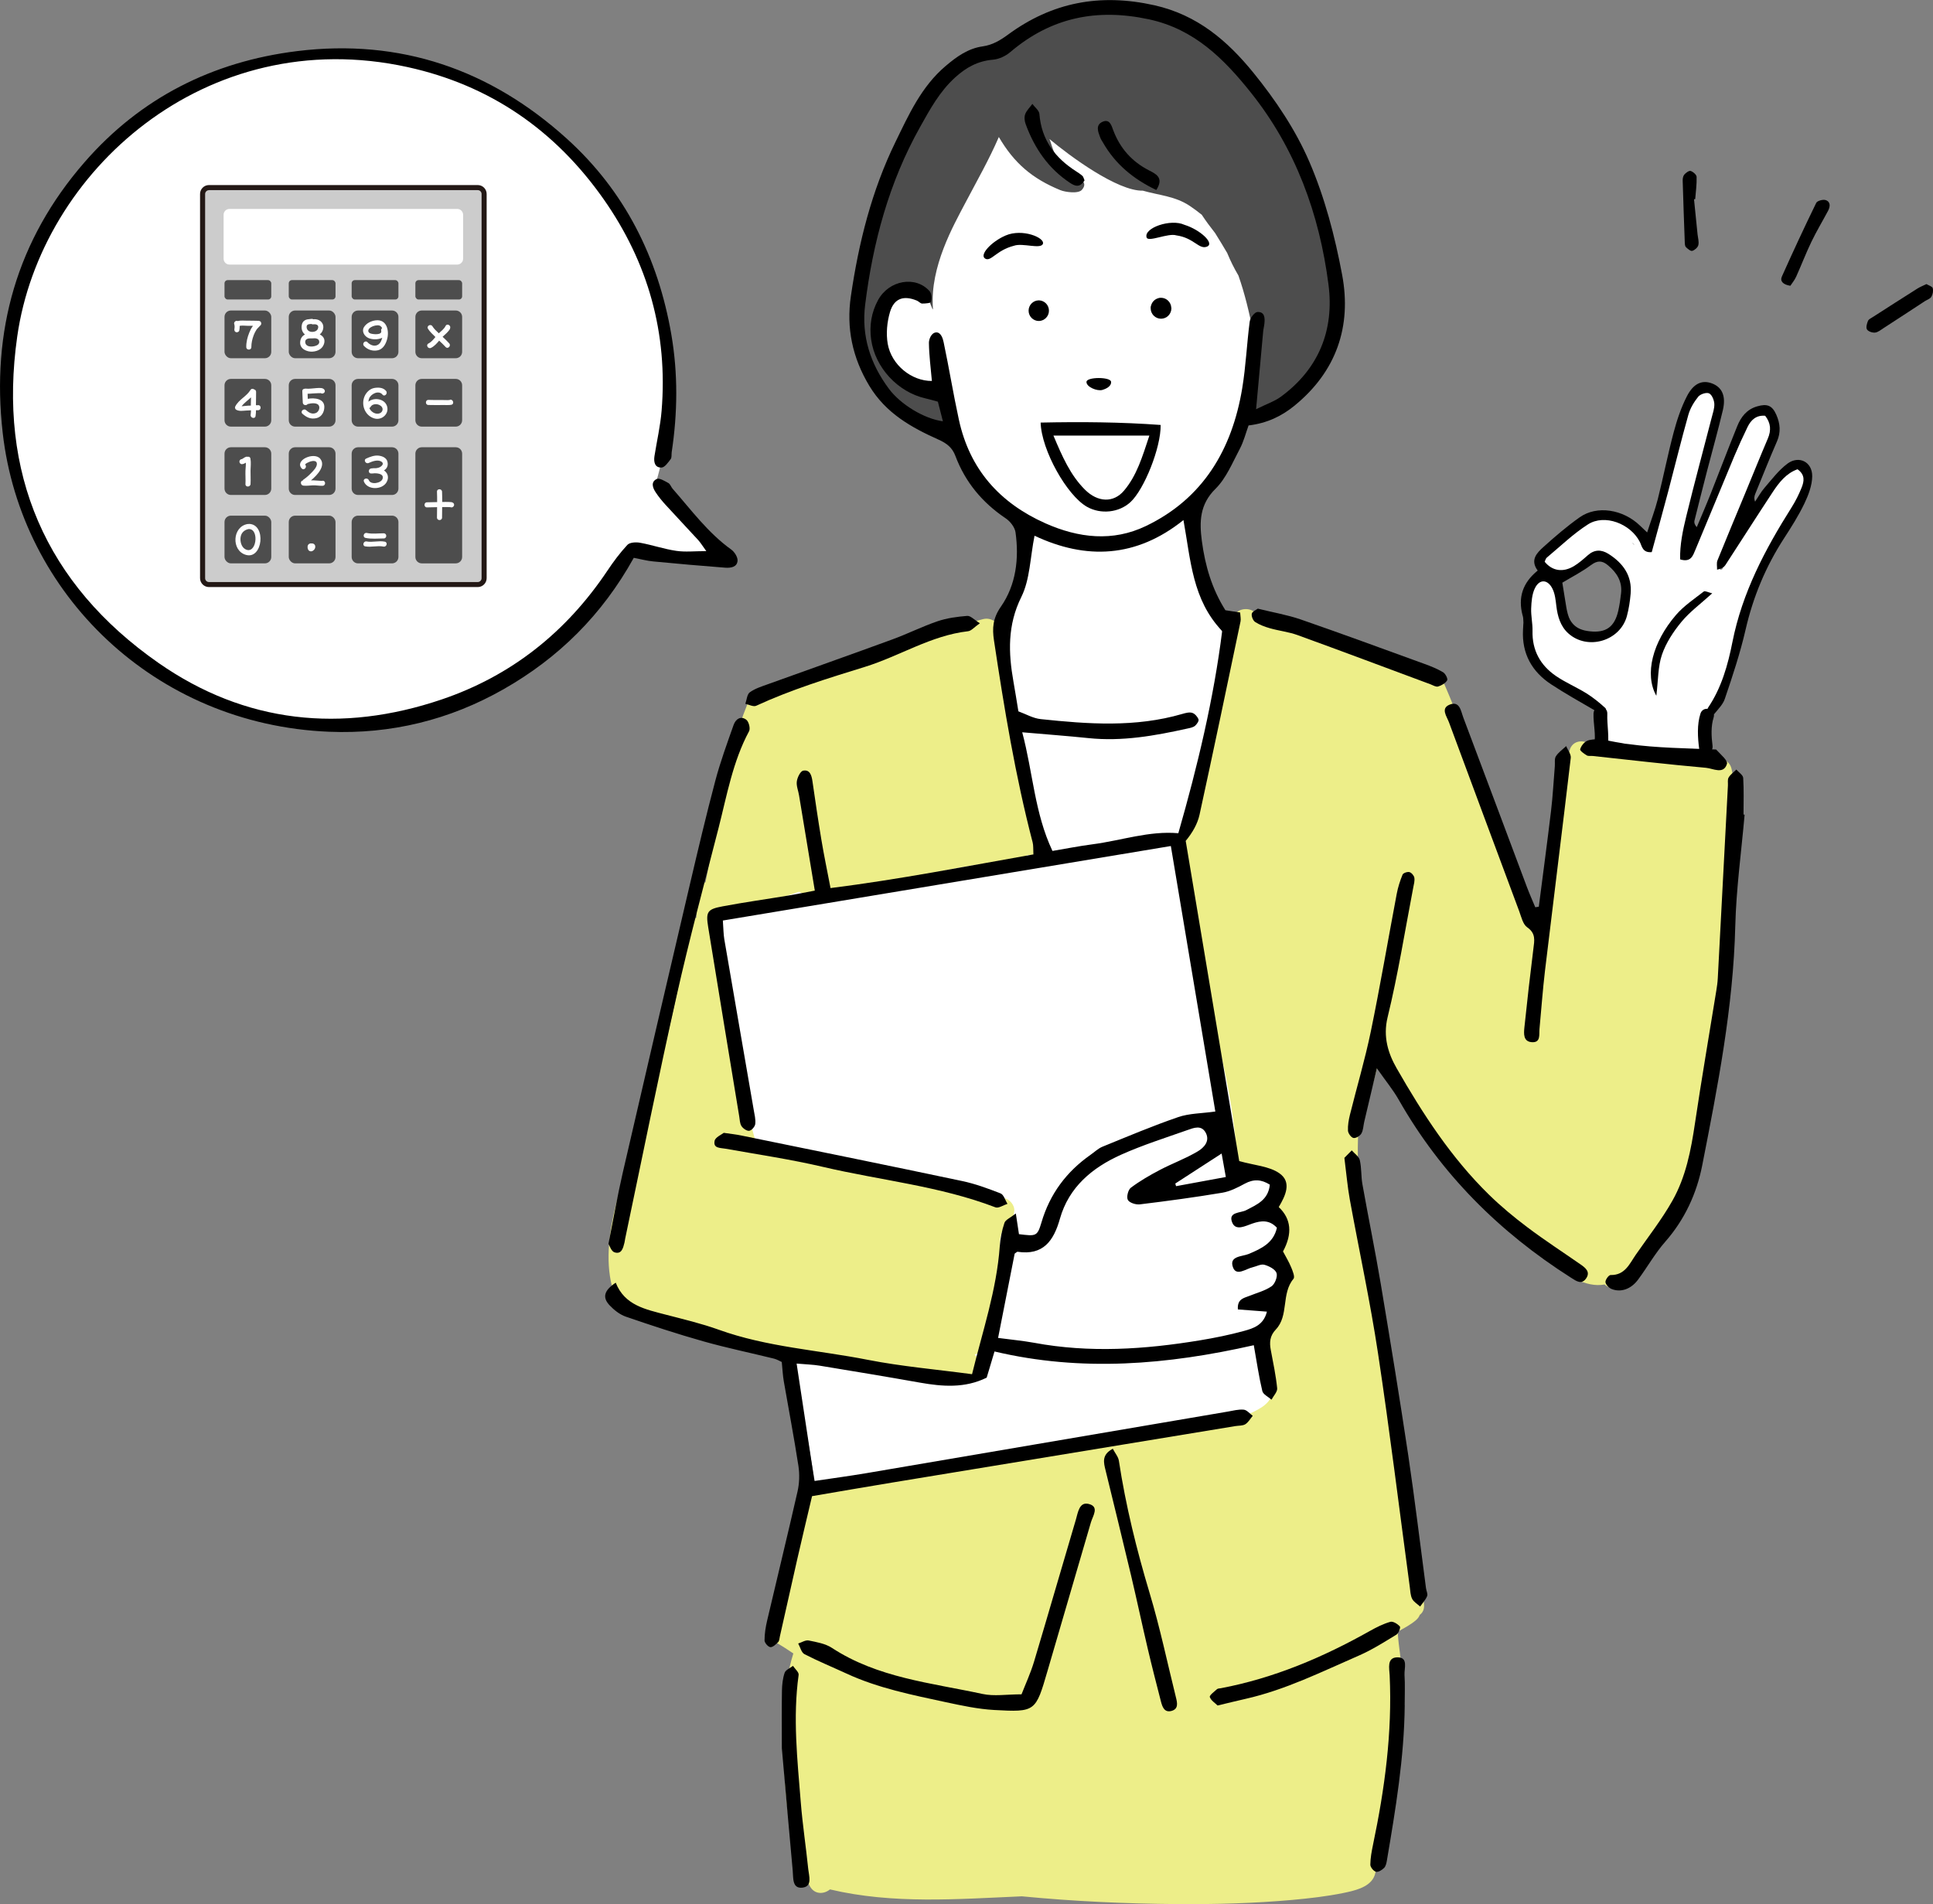<?xml version="1.0" encoding="UTF-8"?>
<svg id="_レイヤー_2" data-name="レイヤー_2" xmlns="http://www.w3.org/2000/svg" width="358" height="352.72" viewBox="0 0 358 352.72">
  <rect x="0" y="0" width="358" height="352.72" fill="#808080" stroke="none"/>
  <defs>
    <style>
      .cls-1 {
        fill: #231815;
      }

      .cls-2 {
        fill: #fff;
      }

      .cls-3 {
        fill: #ccc;
      }

      .cls-4, .cls-5 {
        fill: #4d4d4d;
      }

      .cls-4, .cls-6 {
        fill-rule: evenodd;
      }

      .cls-7 {
        fill: #edee89;
      }
    </style>
  </defs>
  <g id="_レイヤー_1-2" data-name="レイヤー_1">
    <g>
      <path class="cls-2" d="M333.43,86.59c-2.33.12-3.98,2.75-5.22,4.43-1.24,1.69-2.39,3.45-3.59,5.17-1.46,2.08-2.86,4.21-4.13,6.41-.42.72-1.12,1.78-1.52,2.85-.12.03-.28.08-.39.12-.01-.06-.02-.12-.02-.21,0-1.01.35-2.04.66-3,.79-2.42,1.96-4.66,2.95-7,1.72-4.04,3.65-8.02,4.9-12.24.47-1.61,2.08-6.31-.82-6.66-1.75-.21-3.34,2.86-4.06,4.04-1.77,2.91-2.68,6.32-3.84,9.51-1.02,2.8-2.25,5.35-3.63,7.98-.93,1.77-2.04,3.68-2.62,5.66-.04,0-.08,0-.13,0-.03,0-.07,0-.1.01,0-.08,0-.17-.03-.26-.71-3.58,1.22-6.91,1.96-10.32.02-.1.03-.19.03-.27.23-.9.43-1.8.64-2.7.64-2.84,1.57-5.48,2.6-8.19.79-2.06,1.48-4.25,1.4-6.49-.05-1.76-1.51-3.51-3.41-2.84-1.59.56-2.36,2.4-2.94,3.84-1.07,2.64-1.36,5.62-2.04,8.37-1.25,5.15-3.2,10.1-4.64,15.2-.91-.95-2.02-1.75-3.07-2.42-2.21-1.43-4.82-2.58-7.49-2.18-2.73.41-4.69,2.61-6.47,4.52-1.22,1.31-3.61,3.49-2.78,5.5.13.31.32.5.54.6.02.03.04.07.07.1.07.1.15.18.23.26,1.27,1.17,3.56-.12,4.75-.79,1.6-.9,3.05-2.24,4.73-2.99.06-.03.11-.06.16-.09,5.61,1.39,6.64,9.21,3.56,13.42-2.23,3.05-6.96,2.33-8.72-.82-1.45-2.6-1.63-6.42-4.62-7.88-.19-.09-.38-.14-.56-.14-.55-.01-1.02.33-1.26.77-3.69,2.4-2.42,8.91-1.26,12.42.97,2.93,3.03,4.93,5.77,6.3,1.13.56,2.32.98,3.5,1.41.22.08.45.16.67.25,1.14,1.22,2.61,2.01,3.81,3.19.03,1.33-.02,2.69.24,3.99-.52.43-.72,1.17-.05,1.72.43.36.9.64,1.4.87.08.39.34.75.82.93,2.24.83,4.87.83,7.23.79,2.09-.03,4.56-.08,6.51-.99.11,0,.22-.01.33-.05.78.44,1.96.12,1.89-1-.1-1.62-.09-3.32.36-4.89.28-.96.86-1.84,1.42-2.73.14-.08.26-.19.37-.32,2.27-2.82,2.84-6.27,3.64-9.7.52-2.24,1.52-4.71,1.56-7.1.33-.11.62-.36.77-.77,1.6-4.44,3.26-8.68,5.91-12.61,2.39-3.55,5.02-7.24,5.25-11.67.03-.65-.56-1.34-1.24-1.31ZM302.6,100.89c-.07-.08-.15-.15-.23-.22-.05-.06-.1-.11-.15-.16.15.11.3.22.45.34-.03.01-.05.03-.07.04Z"/>
      <path class="cls-6" d="M331.07,85.87c-1.64,1.21-2.92,2.93-4.28,4.5-.67.77-1.17,1.7-1.74,2.56-.26-.67-.11-1.11.07-1.54,1.32-3.22,2.6-6.45,3.99-9.64.74-1.69.58-3.3-.12-4.9-.77-1.77-1.72-2.11-3.57-1.57-1.92.56-2.98,1.95-3.67,3.65-1.68,4.14-3.25,8.32-4.9,12.47-.83,2.1-1.73,4.17-2.6,6.25-.42-.48-.51-.86-.43-1.19.76-3.08,1.55-6.16,2.34-9.24.97-3.75,2.03-7.47,2.92-11.24.62-2.63-.15-4.27-2.05-4.97-1.75-.64-3.34-.04-4.58,2.34-1.08,2.09-1.85,4.39-2.46,6.67-1.1,4.12-1.92,8.32-2.96,12.45-.5,1.98-1.24,3.9-1.97,6.16-.61-.58-.95-.91-1.29-1.23-3.15-3.06-8-3.84-11.21-1.57-2.35,1.66-4.55,3.55-6.69,5.48-1.25,1.12-2.53,2.44-1.08,4.38-2.8,2.27-3.68,5.01-2.79,8.35.22.84.11,1.78.07,2.67-.23,4.38,1.66,7.73,5.23,10.07,2.55,1.67,5.21,3.17,7.99,4.78-.09.16-.15.35-.16.58-.07,1.95.5,3.96.11,5.9-.32,1.6,2.11,2.35,2.44.74.45-2.21-.08-4.35,0-6.57.01-.33-.08-.59-.24-.79-.02-.11-.06-.2-.12-.26-1.08-.99-2.24-1.93-3.48-2.71-1.85-1.15-3.9-2.01-5.69-3.24-2.88-1.98-4.41-4.75-4.32-8.35.03-1.38-.3-2.77-.25-4.15.05-1.25.15-2.6.67-3.7.84-1.79,2.39-1.74,3.28.06.47.94.58,2.09.71,3.16.23,1.93.75,3.77,2.21,5.09,3.57,3.23,9.62,1.43,10.86-3.2.36-1.34.57-2.73.69-4.11.3-3.35-1.38-5.68-4.09-7.4-1.32-.83-2.6-.85-3.83.24-.82.72-1.65,1.46-2.58,2.02-2.06,1.23-4.03.89-5.42-.81.12-.25.19-.59.39-.76,2.51-2.09,4.89-4.41,7.63-6.16,3.08-1.98,7.88-.13,9.6,3.24.41.8.49,2.05,2.21,1.9,1.01-3.71,2.06-7.51,3.07-11.32,1.24-4.7,2.39-9.43,3.71-14.11.34-1.21,1.04-2.38,1.83-3.36.38-.48,1.51-.85,2.01-.62.52.24.93,1.23.97,1.92.05.86-.28,1.75-.5,2.62-1.56,6.06-3.2,12.09-4.68,18.17-.65,2.65-1.22,5.35-1.15,8.04,2,.62,2.37-.7,2.82-1.76,2.42-5.77,4.79-11.56,7.2-17.33.77-1.83,1.59-3.64,2.46-5.42.64-1.32,1.61-2.24,3.27-2.09,1.05,1.35,1.14,2.7.49,4.22-1.48,3.47-2.88,6.97-4.33,10.46-1.67,4.04-3.37,8.07-5,12.12-.2.5-.05,1.14-.07,1.71.89-.19,1.28-.47,1.53-.84,2.93-4.5,5.81-9.03,8.76-13.51,1.19-1.81,2.53-3.51,4.61-4.25,1.46,1.04,1.21,2.26.77,3.37-.51,1.28-1.14,2.54-1.88,3.71-4.9,7.77-9.13,15.76-10.95,24.94-.83,4.21-2.02,8.49-4.54,12.19-.03.05-.05.11-.05.17-.54-.05-1.1.2-1.32.86-.67,2.05-.52,4.47-.24,6.57.22,1.63,2.69,1,2.47-.61-.22-1.64-.32-3.62.2-5.21.07-.21.08-.41.06-.59.91-1.1,1.69-1.9,2.01-2.86,1.44-4.23,2.85-8.48,3.85-12.83,1.4-6.09,3.74-11.71,7.13-16.93,1.35-2.08,2.69-4.2,3.76-6.43.75-1.57,1.43-3.35,1.45-5.05.03-2.66-2.45-3.92-4.59-2.34ZM294.67,104.67c1.21-.91,2.1-.83,3.15.06,1.61,1.35,2.65,2.96,2.41,5.15-.12,1.08-.27,2.17-.51,3.23-.69,3.05-2.3,4.18-5.34,3.83-2.63-.3-3.82-1.55-4.3-4.5-.25-1.55-.5-3.11-.73-4.5,1.85-1.12,3.7-2.05,5.31-3.27Z"/>
      <path class="cls-6" d="M317.12,109.9c-2.18,1.98-4.19,3.45-5.72,5.31-1.49,1.8-2.85,3.88-3.6,6.07-.75,2.2-.68,4.68-1.04,7.61-2.23-4-.7-9.92,3.63-14.96,1.45-1.69,3.38-2.97,5.16-4.36.22-.17.83.17,1.57.34Z"/>
      <path class="cls-2" d="M300.02,137.75c.39,1.6,2.35,2.63,3.64,1.75.13,0,.25,0,.38,0,.76-.02,1.52,0,2.28,0,1.27,0,2.52-.05,3.77-.15,1.13,1.34,3.62,1.43,4.19-.63-4.91-.17-9.85-.35-14.65-1.17.12.09.26.16.4.22Z"/>
      <path class="cls-2" d="M246.53,211.53c-.12-11.53-.49-23.17.02-34.69.41-9.1,1.67-18.24.44-27.33-.59-4.37-1.77-8.58-3.92-12.44-2.23-4-5.79-6.9-8.88-10.2-5.26-5.63-9.94-12.14-12.77-19.3-.36-4.29-1.82-8.41-2.13-12.69,5.63-4.23,8.65-11.56,10.95-17.95,2.7-7.49,5-15.14,5.41-23.13.43-8.42-1.11-16.95-4.65-24.6-3.39-7.33-9.57-14.31-17.21-17.34-8.33-3.3-17.99-1.14-25.93,2.22-3.57,1.51-7.07,3.52-9.94,6.14-2.33,2.13-4.19,4.82-5.88,7.46-4.26,6.65-7.47,14.2-9.37,21.86-1.6,6.44-2.68,14.81,1.9,20.32.36.43.79.83,1.19,1.23.93.94,2.08.88,2.94.32,1.33.98,2.7,1.88,3.89,3.04,1.79,1.75,2.53,4.89,3.6,7.1,2.05,4.21,5.42,7.79,9.12,10.59,1.57,1.19,3.21,2.25,4.88,3.29,2.24,8.25-.72,17.29-7.44,22.6-.54.43-.8.93-.84,1.43-8.96,2.49-16.86,7.87-23.9,13.82-7.53,6.37-14.13,13.81-20.08,21.65-6.33,8.34-9.15,17.91-9.08,28.34.08,10.29,2.45,20.75,4.89,30.7,2.64,10.75,7.34,20.84,10.9,31.28,3.63,10.62,4.84,21.67,6.88,32.65.4,2.17,2.83,2.18,4.06.94,10.93,1.5,21.98.74,32.98,1.1,5.33.18,10.57.54,15.9.3,5.31-.23,10.62-.86,15.84-1.83,9.06-1.68,19.49-4.36,25.04-12.34,4.44-6.38,3.34-14.78,2.46-22.02-1.32-10.77-1.19-21.69-1.3-32.53Z"/>
      <path class="cls-4" d="M247.56,46.91c-1.34-6.06-3.88-11.97-6.87-17.39-3-5.45-6.4-10.72-10.26-15.6-3.98-5.02-9.19-10.34-15.68-11.76-1.03-.23-1.87.15-2.4.79-3.54-1.28-7.47-1.76-10.8-1.72-6.52.08-13.52,2.71-15.9,8.72-2.08.2-4.15.42-6.19.9-1.26.3-1.79,1.26-1.76,2.26-2.06,1.12-3.6,3.23-4.56,5.54-.18.28-.36.57-.53.86-5.16,1.91-7.7,8.65-7.8,13.73,0,.37.06.69.17.98-.34.64-.66,1.28-.97,1.94-.36.76-.37,1.46-.16,2.04-.32.46-.65.91-.98,1.36-.25.34-.39.68-.44,1.01-.27.2-.51.49-.69.88-1.99,4.23-2.17,8.74-2.6,13.33-.04.39,0,.72.11,1.01-.67.37-1.18,1.04-1.24,2.01-.29,4.26.71,8.36,3.26,11.81,2.4,3.26,5.7,5.65,8.91,8.06.23.17.46.3.69.37.1.13.21.26.32.38.92.97,2.54.93,3.47,0,.82-.82.91-2.07.34-3.02,0-.08,0-.15,0-.23,0-1.34-1.12-2.45-2.46-2.45-.24,0-.48.04-.7.11-2.32-1.75-4.58-3.56-6.43-5.82-2.15-2.62-2.72-5.92-2.5-9.21.03-.39-.03-.74-.14-1.04.67-.38,1.18-1.04,1.27-1.99,0-.03,0-.06,0-.09.34-.05.69-.18,1.04-.43,1.61-1.15,3.45-1.06,5.28-.51,1.69.51,2.52,4.77,2.41,3.25-.5-7.63,3.76-15.11,6.03-19.43,2.12-4.04,4.39-8,6.19-12.18,2.84,4.86,6.2,7.71,11.38,9.84.95.39,3.42.71,4.02-.08.61-.68.64-1.47-.45-2-4.67-2.29-5.09-6.45-5.58-7.39,3.76,3.15,12.6,9.68,17.3,9.57,2.98.86,5.92,1,8.63,2.78.79.52,1.54,1.09,2.28,1.68.77,1.17,1.6,2.29,2.47,3.39.77,1.21,1.5,2.45,2.24,3.69.59,1.44,1.29,2.84,2.08,4.18,1.19,3.37,2.02,6.92,2.72,10.42.08.41.24.74.44,1-.39,3.2-.53,6.44-1.04,9.62-1.78,1.94.38,5.47,2.72,3.98.69-.06,1.32-.42,1.66-1.15,4.37-2.91,9.61-5.65,10.07-11.26.02-.03.05-.06.07-.1,3.34-4.8,2.7-11.24,1.5-16.64Z"/>
      <path class="cls-7" d="M317.66,140.88c-.76-.32-1.56-.56-2.28-.77-2.44-.7-4.99-1.02-7.5-1.33-4.2-.51-8.67-.9-12.93-.49-1.14-1.36-3.75-1.42-4.28.8-1.62,6.85-1.96,13.94-2.64,20.92-.42,4.31-.91,8.79-2.08,13.03-7.7-15.04-12-31.55-18.75-47-.64-1.47-2.04-1.55-3.1-.9-.6-.39-1.21-.74-1.76-1.05-3.06-1.72-6.41-2.98-9.68-4.24-2.65-1.03-4.9-2.08-7.5-2.96-3.5-1.19-7.77-1.47-10.95-3.43-.73-.45-1.44-.47-2.04-.22-1.43-.93-3.89-.28-3.92,1.96-.07,5.09-1.55,10.01-2.74,14.92-.83,3.43-1.36,6.91-2.22,10.34-.87,3.46-1.83,6.91-2.61,10.4-.2.93-.46,1.95-.66,3-.26.36-.43.82-.45,1.38-.64,19.62,7.89,37.89,9.37,57.24-1.2,1.39-.61,4.16,1.77,4.13,2.38-.03,4,1.34,5.31,3.61.05.08.08.16.13.24-.23.37-.36.79-.34,1.25.02.51.12,1.08.43,1.51.05.07.1.14.15.2.12.29.29.55.52.78.25.24.54.43.85.55.32,1.3.53,2.64.67,3.95-.81.54-1.14,1.58-.99,2.51-.81,1.24-.43,3.24,1.13,3.77-.11,1.68-.32,3.36-.68,5-.56,2.58-1.49,5.27-3.25,6.8-1.32,1.16-.84,2.72.25,3.55.54,1.83,1.1,3.77,1.43,5.74-.53.39-.9,1.02-.88,1.89.01.63-.14,1.16-.44,1.53-.71.89-1.51,1.35-2.54,1.89-2.47,1.31-5.35,1.91-8.07,2.45-5.27,1.04-10.63,1.3-15.96,1.87-.55.06-1,.27-1.36.56-1.59-.05-3.25.19-4.45.33-5.88.69-11.69,1.93-17.46,3.17-6.44,1.38-12.85,2.87-19.28,4.26-2.62.57-5.25,1.12-7.88,1.6-2.06.38-2.84.57-4.71.65-1.28-1.13-3.56-1.06-3.89,1.05-1.25,8.08-5.88,15.38-6.45,23.58-.65,1.07-.61,2.56.78,3.37,1.1.63,2.16,1.31,3.2,2.02-2.16,6.89-2.07,14.69-1.67,21.79.4,7.05,1.16,15.13,4.76,21.38.89,1.55,2.63,1.43,3.69.54,11.73,2.77,23.64,1.79,35.55,1.28,9.59.93,19.19,1.37,28.86,1.44,7.06.05,14.14-.14,21.18-.77,3.18-.29,6.38-.65,9.51-1.29,1.89-.39,4.64-.97,5.61-2.87.42-.82.46-1.68.17-2.51,2.07-3.51,2.63-7.93,3.1-11.89.53-4.38.67-8.9.04-13.29.14-.14.27-.29.39-.48,3.23-5.02,1.03-11.75.74-17.36,1.16-.65,2.4-1.28,3.41-2.16.34-.3.56-.63.68-.96.52-.38.86-1.02.79-1.91-2.3-29.41-13.2-57.84-12.21-87.53,1.47-4.8,3.19-9.68,4.08-14.65,7.24,9.23,12.89,19.63,20.67,28.47,3.36,3.82,6.96,7.5,11.03,10.57,2.6,1.96,6.38,4.53,9.87,3.85.69.65,1.7.89,2.74.21,5.39-3.48,8.79-10.31,11.51-15.89,3.63-7.43,5.11-15.33,6.19-23.48,1.28-9.73,2.5-19.42,2.73-29.23.11-4.64.23-9.2.65-13.83.39-4.42.65-8.88-.3-13.25-.35-1.63-1.83-2.03-3.06-1.61ZM315.58,145.33s0,0,0,0c0,0,.01,0,.02,0,0,0,0,0,0,0Z"/>
      <path class="cls-7" d="M178.32,255.41c2.73.45,4.09-3.19,2.22-4.4l.04-.14c.82-.12,1.57-.66,1.9-1.71,1.93-6.33,2.7-12.93,2.73-19.54,0-.03,0-.06,0-.09.09-.43.19-.85.3-1.28.87-.08,1.65-.62,1.88-1.76.15-.74.37-1.4.46-2.16.12-1.01-.83-2.17-1.8-2.37-15.05-2.98-30.28-9.64-45.84-9.46-.01-.05-.02-.1-.03-.15-1.79-6.71-3.96-13.53-4.49-20.48-.32-4.26-.19-10.18-3.18-13.66.69-2.77,1.24-5.55,1.39-8.4.25,0,.51-.05.79-.14,4.44-1.48,8.87-3.04,13.33-4.49.38.29.88.46,1.5.42,1.11-.07,2.23-.17,3.34-.29.52.48,1.28.74,2.22.58,5.37-.97,10.65-2.53,15.96-3.76,3.05-.71,6.11-1.37,9.21-1.85,1.08-.17,2.16-.27,3.25-.31.42-.02.83,0,1.24.02.02,0,.03,0,.04,0,.03,0,.06.02.11.02.17.03.63.23.08-.02,1.27.54,2.46,0,3.13-.88.76.15,1.57-.03,2.15-.74.14.02.28.04.43.04,2.88,0,3.14-4.06.78-4.8,0-.53-.01-1.07-.03-1.58-.12-2.86-.59-5.71-1.06-8.52-.88-5.27-2.25-10.48-2.99-15.78-.12-.9-.93-1.51-1.8-1.71v-1.79c0-.57-.19-1.04-.48-1.42-.03-1.92.09-3.85.1-5.76.01-1.62-1.57-2.75-3.11-2.37-1.21.31-2.35.64-3.4,1.19-2.02-.28-4.14.36-6.07,1.05-3.23,1.16-6.31,2.75-9.41,4.22-6.74,3.21-14.1,4.73-20.77,8.07-.29-.26-.62-.46-.97-.56-1.4-.39-2.52.48-3.02,1.71-4.3,10.57-5.51,21.99-7.79,33.09-1.02.18-1.86.95-1.74,2.31.13,1.42.13,2.83.05,4.22-.53.26-.94.77-1.09,1.55-2.44,12.64-5.01,25.46-9.31,37.62-1.85,5.23-3.77,10.45-4.93,15.89-1.05,4.89-1.52,10.25.26,15.03.49,1.3,1.69,1.77,2.79,1.64.39.52,1.01.89,1.85.91,2.19.07,4.27.93,6.28,1.73,2.39.95,4.71,1.86,7.21,2.49,5.29,1.33,10.63,2.6,15.96,3.77,10.01,2.19,20.24,3.1,30.33,4.77Z"/>
      <path class="cls-6" d="M191.39,158.24c-.05-.98.01-1.62-.14-2.2-3.21-12.31-5.27-24.84-7.16-37.4-.34-2.26-.23-4.09,1.28-6.26,2.8-4.02,3.39-8.89,2.71-13.76-.13-.95-.99-2.05-1.83-2.61-4.32-2.9-7.48-6.69-9.31-11.56-.57-1.52-1.58-2.32-3.07-2.99-5.08-2.27-9.8-4.9-12.87-9.99-3.15-5.24-4.28-10.72-3.41-16.63,1.44-9.88,3.86-19.54,8.25-28.53,2.45-5.04,4.8-10.27,9.28-14.07,2.06-1.75,4.17-3.27,6.88-3.65,1.81-.26,3.22-1.1,4.68-2.17,8.16-6,17.03-7.7,27.1-5.45,8,1.79,13.58,6.63,18.33,12.47,4.09,5.03,7.84,10.61,10.39,16.53,2.86,6.63,4.74,13.82,6.07,20.94,1.79,9.56-1.07,17.92-8.84,24.25-2.39,1.95-5.06,3.23-8.49,3.65-.5,1.36-.89,2.96-1.64,4.37-1.35,2.54-2.5,5.4-4.48,7.36-2.95,2.91-3,6.13-2.53,9.68.6,4.53,1.85,8.85,4.36,12.82.81.13,1.72.26,2.73.42.04.71.17,1.21.07,1.67-2.5,11.94-4.99,23.88-7.59,35.79-.38,1.72-1.31,3.33-2.56,4.85,3.34,19.96,6.67,39.91,9.91,59.31,2.83.8,5.52.94,7.41,2.24,2.42,1.66,1.11,4.26-.09,6.28q3.46,3.27.79,8.22c.5.95,1.09,1.91,1.51,2.93.28.68.73,1.78.44,2.13-2.32,2.76-.82,6.82-3.29,9.41-1.11,1.17-1.19,2.38-.92,3.8.44,2.35.94,4.7,1.18,7.07.07.66-.68,1.41-1.05,2.12-.59-.53-1.55-.97-1.7-1.6-.64-2.67-1.03-5.41-1.58-8.49-16.01,3.63-31.89,4.98-48.02,1.16-.55,1.84-1.01,3.37-1.45,4.85-4.05,1.99-8.18,1.66-12.37.92-6.18-1.1-12.37-2.12-18.56-3.14-1.22-.2-2.46-.23-4.27-.39,1.12,7.37,2.18,14.37,3.3,21.75,3.28-.49,6.43-.91,9.57-1.44,22.32-3.79,44.64-7.6,66.96-11.41.99-.17,2-.45,2.98-.36.59.06,1.11.74,1.67,1.14-.45.53-.82,1.21-1.38,1.56-.49.3-1.21.24-1.83.34-21.23,3.49-42.45,6.98-63.68,10.48-4.81.79-9.62,1.63-14.73,2.5-.91,3.85-1.84,7.74-2.73,11.63-1.09,4.78-2.15,9.56-3.23,14.35-.08.37-.09.83-.32,1.06-.41.41-.99.97-1.44.93-.42-.04-1.08-.8-1.08-1.24,0-1.24.2-2.5.49-3.72,1.86-7.96,3.81-15.9,5.62-23.87.35-1.53.4-3.22.16-4.77-.8-5.22-1.8-10.41-2.7-15.62-.19-1.1-.24-2.22-.38-3.6-.32-.14-.85-.47-1.42-.62-4.38-1.08-8.8-1.99-13.14-3.22-4.82-1.36-9.58-2.93-14.32-4.56-1.13-.39-2.21-1.25-3.04-2.14-1.35-1.46-.96-2.75,1.17-4.15,1.66,4.21,5.54,4.94,9.31,5.93,3.27.85,6.57,1.63,9.74,2.77,8.95,3.23,18.43,3.77,27.65,5.59,6.27,1.23,12.67,1.77,19.29,2.66,1.96-8,4.55-15.59,5.13-23.66.11-1.48.4-2.98.87-4.37.2-.59,1.1-.94,2.11-1.74.26,1.73.42,2.78.58,3.83,3.14.38,3.39.45,4.16-2.15,1.56-5.32,4.64-9.42,9.11-12.56.72-.5,1.38-1.15,2.17-1.48,4.66-1.9,9.29-3.86,14.04-5.49,2.05-.71,4.36-.68,6.89-1.04-2.71-16.14-5.44-32.46-8.24-49.18-27.86,4.63-55.36,9.2-82.97,13.8.11,1.51.11,2.51.27,3.48,1.8,10.54,3.64,21.07,5.45,31.61.15.86.38,1.76.28,2.6-.06.49-.66,1.19-1.11,1.26-.44.07-1.15-.42-1.44-.87-.32-.49-.31-1.2-.42-1.81-1.92-11.67-3.85-23.33-5.74-35.01-.47-2.88-.18-3.35,2.64-3.88,4.08-.77,8.19-1.34,12.29-2.02,1.46-.24,2.91-.55,4.81-.9-1-6.05-1.96-11.85-2.92-17.65-.14-.87-.53-1.76-.41-2.59.1-.73.65-1.87,1.17-1.98,1.25-.24,1.56.86,1.72,1.94.52,3.61,1.05,7.22,1.65,10.82.47,2.84,1.06,5.66,1.7,8.99,12.73-1.6,25.09-4.03,37.59-6.24ZM232.62,75.81c1.98-.98,3.42-1.46,4.59-2.31,7.04-5.16,9.92-12.35,8.83-20.79-1.68-13.05-6.09-25.19-14.39-35.58-4.97-6.22-10.45-11.74-18.86-13.55-9.68-2.08-18.14-.35-25.68,6.07-.87.74-2.11,1.32-3.23,1.41-2.79.24-4.96,1.44-6.99,3.29-2.86,2.6-4.64,5.87-6.49,9.18-5.75,10.26-8.73,21.35-10.17,32.92-.72,5.76.95,10.94,4.4,15.57,2.15,2.9,6.55,5.57,10,6.02-.32-1.24-.62-2.43-.93-3.63-.84-.23-1.56-.45-2.29-.61-5.14-1.17-9.34-5.7-10.07-10.9-.36-2.57.05-5.05,1.28-7.31,2.02-3.72,7-4.57,9.55-1.64.38.43.4,1.35.25,1.97-.06.23-1.06.32-1.63.31-.33,0-.63-.4-.97-.54-2.45-1.02-4.23-.44-4.99,2.11-.55,1.86-.75,4-.42,5.89.69,3.92,4.43,6.91,8.18,6.88-.21-2.37-.52-4.72-.55-7.08,0-.63.42-1.84,1.32-1.91.9-.07,1.26,1.13,1.4,1.79,1.01,4.78,1.79,9.61,2.83,14.38,1.99,9.16,7.51,15.39,16.02,19.19,6.18,2.75,12.49,3.44,18.6.51,10.62-5.09,15.97-14.2,17.85-25.5.68-4.09.85-8.26,1.39-12.37.09-.68.89-1.75,1.42-1.78,1.36-.08,1.42,1.1,1.3,2.16-.05.5-.19.99-.23,1.49-.42,4.49-.82,8.98-1.31,14.37ZM188.61,131.77c1.35.49,2.71,1.29,4.13,1.44,8.78.93,17.56,1.57,26.23-.96.59-.17,1.29-.37,1.83-.2.49.15.99.72,1.17,1.22.1.3-.33.92-.67,1.2-.37.29-.92.39-1.4.49-6.03,1.34-12.08,2.42-18.31,1.77-3.97-.41-7.96-.7-12.27-1.08,1.99,7.46,2.28,14.96,5.6,21.98,2.51-.42,4.96-.91,7.43-1.23,5.31-.69,10.47-2.53,15.88-2.05,3.57-12.44,6.57-25,8.12-37.45-5.54-5.81-5.81-13.1-7.17-20.56-8.77,7.03-18.07,7.38-27.58,2.9-.82,4.09-.84,8.1-2.44,11.33-2.6,5.24-2.41,10.36-1.46,15.73.31,1.73.58,3.46.91,5.47ZM187.92,232.23c-1.03,5.24-2.03,10.36-3.07,15.61,2.46.33,4.58.52,6.67.9,10.28,1.92,20.53,1.23,30.75-.46,2.72-.45,5.44-1,8.1-1.73,1.75-.48,3.64-1.05,4.27-3.58-1.9-.14-3.63-.28-5.38-.41-.14-1.95,1.11-2.1,2.11-2.5,1.39-.56,2.91-.95,4.12-1.78.63-.43,1.16-1.8.93-2.46-.25-.71-1.39-1.29-2.25-1.53-.63-.18-1.44.29-2.17.46-1.25.28-3.01,1.72-3.64.03-.8-2.14,1.7-1.99,2.92-2.5,2.38-1,4.59-2.05,5.21-4.85-1.39-1.49-2.9-1.35-4.57-.77-1.24.42-3.03,1.42-3.7-.17-.84-2.03,1.52-1.76,2.57-2.31,1.98-1.04,4.1-1.87,4.39-4.73-1.59-1-3.01-1.06-4.63-.19-1.31.71-2.72,1.44-4.17,1.68-5.07.85-10.18,1.54-15.28,2.16-.73.09-1.93-.29-2.22-.83-.28-.53.05-1.88.57-2.26,1.67-1.25,3.5-2.31,5.35-3.28,2.32-1.22,4.81-2.12,7.05-3.46,1.08-.65,2.31-1.86,1.45-3.45-.8-1.48-2.22-.89-3.36-.49-4.14,1.46-8.34,2.79-12.33,4.58-5.31,2.39-9.65,5.98-11.31,11.86-1.15,4.08-3.08,6.83-7.85,6.11-.09-.01-.2.13-.52.34ZM227.03,218.04c-.32-1.77-.56-3.1-.78-4.36-3.1,2.01-5.84,3.79-8.58,5.56.05.16.09.33.14.49,2.97-.55,5.94-1.09,9.22-1.7Z"/>
      <path class="cls-6" d="M300.35,137.65c-1.41-.22-2.81-.5-4.2-.85,0,.02,0,.05,0,.07-.87.13-1.68.08-2.28.4-.55.29-1.05.94-1.22,1.54-.07.25.74.83,1.23,1.12.29.17.74.07,1.11.11,6.98.75,13.96,1.57,20.96,2.19,1.3.11,3.29,1.31,3.89-.74.17-.59-1.01-1.58-2.01-2.65-5.43-.23-10.92-.27-16.28-1.01-.48-.04-.88-.1-1.19-.18Z"/>
      <path class="cls-6" d="M323.11,150.9c-.6,6.88-1.56,13.75-1.73,20.65-.37,15.04-3.25,29.71-6.13,44.37-1.02,5.17-3.23,9.98-6.82,14.08-1.9,2.16-3.33,4.72-5.05,7.04-1.31,1.77-3.2,2.43-4.92,1.73-.49-.2-1.08-.81-1.12-1.27-.04-.43.61-1.32.95-1.31,2.69.05,3.51-2.1,4.7-3.81,2.28-3.29,4.77-6.46,6.73-9.93,2.51-4.42,3.46-9.38,4.2-14.39,1.22-8.2,2.63-16.38,3.95-24.56.12-.74.23-1.49.27-2.25.63-11.91,1.26-23.83,1.88-35.74.03-.5-.1-1.1.13-1.48.34-.57.94-.99,1.43-1.47.44.51,1.23,1,1.27,1.54.14,2.25.06,4.52.06,6.79.07,0,.13.01.2.02Z"/>
      <path class="cls-6" d="M255,197.9c-.91,3.85-1.63,6.88-2.34,9.91-.17.73-.17,1.55-.53,2.17-.25.44-1.04.91-1.47.82-.44-.1-.98-.86-1.01-1.35-.05-.98.13-2,.37-2.97,1.27-5.12,2.78-10.19,3.85-15.35,1.75-8.49,3.2-17.04,4.81-25.55.23-1.22.61-2.42,1.08-3.56.12-.3.89-.57,1.27-.47.38.1.84.63.91,1.03.1.58-.08,1.23-.2,1.83-1.54,8.02-2.82,16.1-4.75,24.03-.89,3.66.13,6.75,1.69,9.47,4.81,8.4,10.09,16.55,17.07,23.38,2.23,2.18,4.65,4.19,7.14,6.06,3.21,2.42,6.59,4.61,9.89,6.91.84.59,1.76,1.32,1.04,2.46-.87,1.36-1.86.6-2.87-.04-13.28-8.44-24.1-19.24-31.91-32.98-1.03-1.81-2.38-3.44-4.03-5.8Z"/>
      <path class="cls-6" d="M112.69,230.42c.94-4.73,1.67-8.94,2.63-13.11,4.12-17.88,8.29-35.74,12.48-53.61,1.49-6.36,3-12.73,4.67-19.04.93-3.52,2.19-6.95,3.4-10.38.37-1.05,1.32-1.75,2.35-.95.47.36.78,1.62.51,2.12-3.02,5.63-4.1,11.86-5.65,17.93-2.65,10.35-5.43,20.67-7.77,31.09-3.36,14.96-6.37,29.99-9.53,45-.05.25-.07.5-.13.74-.25.99-.53,2.2-1.85,1.77-.59-.19-.91-1.26-1.11-1.57Z"/>
      <path class="cls-6" d="M284.99,167.98c.76-5.92,1.56-11.84,2.27-17.78.33-2.75.47-5.51.7-8.27.05-.63-.1-1.38.21-1.85.47-.73,1.25-1.26,1.89-1.87.3.73.93,1.5.85,2.19-1.54,13.11-3.19,26.21-4.76,39.32-.43,3.62-.69,7.26-1.03,10.89-.1,1.05.28,2.6-1.48,2.44-1.53-.14-1.43-1.58-1.32-2.68.51-4.88,1.06-9.75,1.67-14.62.19-1.52.49-2.84-1.14-3.97-.8-.55-1.09-1.92-1.48-2.97-4.35-11.66-8.68-23.33-13.01-35-.41-1.11-1.57-2.56.07-3.26,1.94-.82,2.14,1.21,2.59,2.39,3.95,10.47,7.86,20.95,11.79,31.42.47,1.25,1.02,2.47,1.53,3.7.22-.03.44-.07.66-.1Z"/>
      <path class="cls-6" d="M248.98,214.49c.3-.3.83-.85,1.37-1.39.52.6,1.33,1.13,1.49,1.81.34,1.45.22,3.01.49,4.49,1.1,6.18,2.37,12.33,3.41,18.53,1.76,10.53,3.49,21.06,5.07,31.62,1.22,8.2,2.2,16.43,3.29,24.65.07.5.37,1.08.21,1.47-.29.7-.85,1.29-1.3,1.93-.5-.47-1.18-.85-1.47-1.42-.33-.64-.34-1.46-.44-2.2-1.95-14.44-3.71-28.91-5.89-43.32-1.44-9.55-3.5-19.01-5.23-28.52-.42-2.34-.62-4.73-.99-7.63Z"/>
      <path class="cls-6" d="M189.19,313.86c.73-1.87,1.67-3.9,2.31-6.02,2.63-8.78,5.16-17.6,7.77-26.39.37-1.25.61-3.28,2.34-2.86,2.06.49.78,2.21.43,3.42-2.67,9.17-5.36,18.32-8.03,27.49-2.21,7.58-2.2,7.69-9.92,7.26-2.98-.17-5.96-.81-8.9-1.44-6.25-1.35-12.54-2.59-18.4-5.3-2.6-1.2-5.26-2.29-7.8-3.6-.57-.29-.78-1.29-1.16-1.97.65-.21,1.36-.68,1.95-.56,1.47.3,3.07.57,4.28,1.36,8.48,5.56,18.36,6.48,27.89,8.54,2.15.47,4.49.07,7.24.07Z"/>
      <path class="cls-6" d="M134.05,209.85c1.43.21,2.31.3,3.17.48,13.65,2.79,27.31,5.56,40.94,8.44,2.44.51,4.82,1.39,7.15,2.3.59.23.86,1.27,1.28,1.93-.75.24-1.66.87-2.23.65-10.29-3.94-21.25-4.99-31.88-7.48-5.97-1.4-12.06-2.3-18.11-3.38-1-.18-2.31-.04-2.02-1.46.14-.68,1.29-1.15,1.71-1.49Z"/>
      <path class="cls-6" d="M181.48,115.45c-1.05.73-1.58,1.41-2.18,1.48-6.87.78-12.68,4.61-19.11,6.6-6.83,2.11-13.64,4.21-20.15,7.21-.51.23-1.33-.22-2-.36.26-.73.31-1.77.83-2.14,1-.71,2.24-1.1,3.42-1.52,7.65-2.76,15.33-5.47,22.97-8.27,2.82-1.03,5.52-2.39,8.36-3.36,1.75-.6,3.66-.85,5.51-1,.62-.05,1.3.72,2.34,1.36Z"/>
      <path class="cls-6" d="M206.1,268.38c.43.82,1.01,1.48,1.12,2.21,1.27,8.33,3.28,16.46,5.7,24.53,1.91,6.35,3.27,12.87,4.87,19.31.25,1,.5,2.13-.8,2.5-1.32.37-1.71-.71-1.97-1.71-.84-3.28-1.69-6.55-2.46-9.85-1.06-4.51-2.02-9.05-3.09-13.57-1.53-6.47-3.13-12.92-4.7-19.38-.36-1.46-.8-2.93,1.33-4.05Z"/>
      <path class="cls-6" d="M144.8,323.84c0-3.87-.04-7.25.02-10.64.02-1.12.14-2.28.5-3.33.19-.54,1.01-.86,1.54-1.28.37.56,1.12,1.17,1.05,1.67-1.1,7.91-.23,15.77.4,23.64.33,4.12.96,8.21,1.38,12.33.13,1.28.82,3.22-1.07,3.44-1.92.23-1.68-1.78-1.8-3.08-.71-7.74-1.38-15.48-2.02-22.75Z"/>
      <path class="cls-6" d="M260.16,315.88c-.09,9.7-1.69,19.23-3.3,28.75-.08.48-.2,1.06-.51,1.38-.39.39-1.08.83-1.51.72-.45-.11-1.05-.85-1.05-1.31.01-1.24.25-2.49.5-3.71,2.17-10.35,3.58-20.76,3.08-31.38-.06-1.27-.56-3.26,1.38-3.32,2.13-.06,1.3,2.01,1.37,3.22.12,1.87.03,3.76.03,5.65Z"/>
      <path class="cls-6" d="M232.96,112.75c2.86.71,5.47,1.15,7.94,2,7.68,2.66,15.31,5.47,22.96,8.25,1.18.43,2.35.9,3.42,1.54.43.26.91,1.23.74,1.49-.33.54-1.04.95-1.68,1.14-.39.12-.94-.23-1.41-.41-8.21-3.05-16.4-6.13-24.63-9.12-1.64-.59-3.42-.78-5.1-1.26-.95-.27-1.92-.63-2.74-1.16-.4-.26-.73-1.09-.62-1.54.1-.43.83-.71,1.11-.93Z"/>
      <path class="cls-6" d="M225.49,315.92c-.45-.45-1.21-.91-1.43-1.56-.1-.31.82-.99,1.33-1.45.16-.15.48-.13.72-.18,9.85-1.87,18.93-5.73,27.62-10.62,1.2-.67,2.46-1.31,3.77-1.68.49-.14,1.34.39,1.76.86.17.19-.23,1.27-.63,1.51-2.25,1.37-4.49,2.8-6.89,3.85-6.9,3-13.65,6.38-21.06,8.05-1.59.36-3.17.75-5.17,1.23Z"/>
      <path class="cls-6" d="M192.73,78.28c7.43-.16,14.84-.1,22.23.44.05,4.23-3.05,11.94-5.59,14.29-2.11,1.95-5.5,2.32-8.06.87-3.71-2.1-8.43-10.48-8.58-15.6ZM195.1,80.69c1.63,3.87,3.13,7.31,5.82,10,2.4,2.4,5.32,2.49,7.25.2,2.38-2.81,3.39-6.26,4.7-10.2h-17.77Z"/>
      <path class="cls-6" d="M200.86,33.41c-.86,1.46-1.82,1.04-2.68.47-4.02-2.65-6.59-6.43-8.22-10.88-.21-.56-.29-1.31-.09-1.85.27-.7.87-1.27,1.33-1.9.45.62,1.25,1.21,1.3,1.86.38,4.78,2.88,8.12,6.78,10.61.42.27.83.54,1.2.87.17.15.21.44.38.82Z"/>
      <path class="cls-6" d="M214.15,35.2c-4.34-2.08-7.6-4.84-9.85-8.75-.19-.32-.41-.64-.54-.99-.4-1.06-.91-2.32.46-2.91,1.32-.57,1.64.73,1.98,1.64,1.26,3.3,3.43,5.74,6.58,7.36,1.26.65,2.86,1.34,1.37,3.65Z"/>
      <path class="cls-6" d="M182.44,47.89c-1.09-.68,1.15-3.12,3.79-4.26,3.13-1.35,7.27.4,6.93,1.51-.34,1.11-3.76-.19-5.36.38-3.35.86-4.27,3.06-5.37,2.37Z"/>
      <path class="cls-6" d="M212.36,43.99c-.59-1.76,4.46-3.52,6.99-2.35,2.94.91,5.68,3.47,4.18,4.05-1.5.58-2.37-1.62-5.67-2.09-1.51-.48-5.19,1.31-5.5.4Z"/>
      <path class="cls-6" d="M201.22,70.74c.03-.95,4.51-.95,4.56,0,.05.95-1.19,1.36-1.61,1.49-.96.28-2.98-.54-2.95-1.49Z"/>
      <path class="cls-6" d="M194.27,57.55c0-1.03-.81-1.87-1.82-1.91,0,0,0,0,0,0,0,0,0,0,0,0-.02,0-.04,0-.06,0-1.04,0-1.89.86-1.89,1.91s.85,1.91,1.89,1.91c.02,0,.03,0,.04,0,0,0,0,0,0,0,0,0,0,0,0,0,1.02-.03,1.84-.87,1.84-1.91Z"/>
      <path class="cls-6" d="M216.93,57.02s0,0,0,0c-.04-1.03-.88-1.86-1.91-1.86-.04,0-.08,0-.11.01-.05,0-.09-.01-.14,0-.04,0-.08.02-.12.03-.05,0-.1.03-.14.04h0c-.64.18-1.14.68-1.32,1.33-.02.05-.03.1-.04.14h0c-.01.05-.03.1-.04.15,0,.05,0,.1,0,.15,0,.03,0,.06,0,.09,0,1.07.86,1.94,1.92,1.94s1.92-.87,1.92-1.94c0-.02,0-.05,0-.07,0,0,0,0,0,0Z"/>
      <path class="cls-6" d="M331.59,52.94c-1.37-.21-1.96-.86-1.58-1.71,2.05-4.59,4.17-9.15,6.37-13.66.19-.38,1.27-.67,1.75-.5.94.33.84,1.22.43,1.99-1.02,1.92-2.14,3.78-3.08,5.73-1.02,2.12-1.86,4.33-2.83,6.48-.29.64-.77,1.2-1.07,1.67Z"/>
      <path class="cls-6" d="M356.78,52.62c.43.26,1.07.43,1.17.76.14.48.01,1.14-.25,1.59-.22.38-.79.55-1.21.82-2.56,1.68-5.12,3.36-7.69,5.02-.49.32-1.01.75-1.54.8-.5.05-1.26-.21-1.49-.59-.22-.37-.01-1.09.19-1.58.13-.31.58-.51.91-.72,2.74-1.76,5.49-3.53,8.25-5.27.49-.31,1.04-.52,1.65-.82Z"/>
      <path class="cls-6" d="M313.74,36.92c.22,2.15.43,4.29.65,6.44.07.68.3,1.41.15,2.04-.1.44-.67.94-1.13,1.07-.3.09-.83-.37-1.16-.68-.18-.17-.21-.55-.22-.84-.14-3.83-.28-7.67-.39-11.51-.01-.38.08-.85.31-1.11.29-.33.87-.76,1.17-.66.46.15,1.09.7,1.1,1.1.04,1.37-.15,2.75-.26,4.12-.07,0-.15.02-.22.02Z"/>
      <path class="cls-2" d="M134.64,103c-.7-1.56-7.99-8.16-13.04-13.93,1.54-5.43,2.37-11.17,2.37-17.11,0-34.2-27.4-61.92-61.21-61.92S1.55,37.76,1.55,71.96s27.4,61.92,61.21,61.92c22.66,0,42.45-12.46,53.03-30.98,7.3-.02,19.73,2.06,18.85.1Z"/>
      <path class="cls-6" d="M117.37,103.35c-5.87,10.58-13.93,18.53-24.1,24.32-10.01,5.7-20.87,8.35-32.32,7.88C28.55,134.23,3.88,109.92.5,80.18-1.65,61.32,3.14,44.44,15.64,30.07c10.38-11.94,23.72-18.66,39.37-20.6,19.14-2.36,35.8,3.4,49.98,16.23,10.73,9.71,16.89,22.04,19.34,36.25,1.25,7.26,1.17,14.55.07,21.82-.06.43.04.98-.19,1.28-.47.62-1.1,1.54-1.69,1.56-1.25.05-1.48-1.03-1.31-2.12.44-2.79,1.09-5.57,1.32-8.38,1.19-14.36-2.49-27.46-10.74-39.22-8.96-12.75-21-21.1-36.29-24.46C38.12,4.23,7.53,31.82,3.19,62.34c-3.6,25.3,5.23,45.86,26.16,60.46,16.05,11.2,33.91,13.05,52.45,6.77,12.94-4.39,23.09-12.5,30.69-23.85,1.12-1.68,2.34-3.32,3.71-4.79.44-.47,1.59-.53,2.35-.39,2.25.41,4.43,1.17,6.69,1.5,1.66.25,3.39.05,5.57.05-.68-.94-1.05-1.55-1.52-2.07-1.99-2.17-4.02-4.31-6-6.48-.66-.72-1.29-1.49-1.83-2.3-.57-.85-.99-1.96.17-2.51.5-.24,1.48.38,2.16.75.34.19.49.71.77,1.04,3.45,3.93,6.55,8.18,10.87,11.28.6.43,1.21,1.39,1.17,2.06-.08,1.22-1.3,1.37-2.28,1.3-4.45-.34-8.89-.73-13.34-1.16-1.18-.11-2.34-.43-3.61-.67Z"/>
      <path class="cls-3" d="M38.7,34.76h49.78c.65,0,1.18.53,1.18,1.18v71.17c0,.65-.53,1.18-1.18,1.18h-49.78c-.65,0-1.18-.53-1.18-1.18V35.93c0-.65.53-1.18,1.18-1.18Z"/>
      <path class="cls-1" d="M88.48,108.75h-49.78c-.91,0-1.65-.74-1.65-1.65V35.93c0-.91.74-1.65,1.65-1.65h49.78c.91,0,1.65.74,1.65,1.65v71.17c0,.91-.74,1.65-1.65,1.65ZM38.7,35.23c-.39,0-.71.32-.71.71v71.17c0,.39.32.71.71.71h49.78c.39,0,.71-.32.71-.71V35.93c0-.39-.32-.71-.71-.71h-49.78Z"/>
      <path class="cls-2" d="M42.5,38.7h42.18c.6,0,1.09.49,1.09,1.09v8.13c0,.6-.49,1.09-1.09,1.09h-42.18c-.6,0-1.09-.49-1.09-1.09v-8.13c0-.6.49-1.09,1.09-1.09Z"/>
      <rect class="cls-5" x="41.58" y="57.52" width="8.66" height="8.84" rx="1.18" ry="1.18"/>
      <rect class="cls-5" x="53.48" y="57.52" width="8.66" height="8.84" rx="1.18" ry="1.18"/>
      <path class="cls-5" d="M66.31,57.52h6.3c.65,0,1.18.53,1.18,1.18v6.48c0,.65-.53,1.18-1.18,1.18h-6.3c-.65,0-1.18-.53-1.18-1.18v-6.48c0-.65.53-1.18,1.18-1.18Z"/>
      <path class="cls-5" d="M78.11,57.52h6.3c.65,0,1.18.53,1.18,1.18v6.48c0,.65-.53,1.18-1.18,1.18h-6.3c-.65,0-1.18-.53-1.18-1.18v-6.48c0-.65.53-1.18,1.18-1.18Z"/>
      <path class="cls-5" d="M42.76,70.19h6.3c.65,0,1.18.53,1.18,1.18v6.48c0,.65-.53,1.18-1.18,1.18h-6.3c-.65,0-1.18-.53-1.18-1.18v-6.48c0-.65.53-1.18,1.18-1.18Z"/>
      <path class="cls-5" d="M54.66,70.19h6.3c.65,0,1.18.53,1.18,1.18v6.48c0,.65-.53,1.18-1.18,1.18h-6.3c-.65,0-1.18-.53-1.18-1.18v-6.48c0-.65.53-1.18,1.18-1.18Z"/>
      <path class="cls-5" d="M66.31,70.19h6.3c.65,0,1.18.53,1.18,1.18v6.48c0,.65-.53,1.18-1.18,1.18h-6.3c-.65,0-1.18-.53-1.18-1.18v-6.48c0-.65.53-1.18,1.18-1.18Z"/>
      <path class="cls-5" d="M78.11,70.19h6.3c.65,0,1.18.53,1.18,1.18v6.48c0,.65-.53,1.18-1.18,1.18h-6.3c-.65,0-1.18-.53-1.18-1.18v-6.48c0-.65.53-1.18,1.18-1.18Z"/>
      <path class="cls-5" d="M42.76,82.85h6.3c.65,0,1.18.53,1.18,1.18v6.48c0,.65-.53,1.18-1.18,1.18h-6.3c-.65,0-1.18-.53-1.18-1.18v-6.48c0-.65.53-1.18,1.18-1.18Z"/>
      <path class="cls-5" d="M54.66,82.85h6.3c.65,0,1.18.53,1.18,1.18v6.48c0,.65-.53,1.18-1.18,1.18h-6.3c-.65,0-1.18-.53-1.18-1.18v-6.48c0-.65.53-1.18,1.18-1.18Z"/>
      <path class="cls-5" d="M66.31,82.85h6.3c.65,0,1.18.53,1.18,1.18v6.48c0,.65-.53,1.18-1.18,1.18h-6.3c-.65,0-1.18-.53-1.18-1.18v-6.48c0-.65.53-1.18,1.18-1.18Z"/>
      <rect class="cls-5" x="41.58" y="95.52" width="8.66" height="8.84" rx="1.18" ry="1.18"/>
      <rect class="cls-5" x="53.48" y="95.52" width="8.66" height="8.84" rx="1.18" ry="1.18"/>
      <path class="cls-5" d="M66.31,95.52h6.3c.65,0,1.18.53,1.18,1.18v6.48c0,.65-.53,1.18-1.18,1.18h-6.3c-.65,0-1.18-.53-1.18-1.18v-6.48c0-.65.53-1.18,1.18-1.18Z"/>
      <path class="cls-5" d="M78.11,82.85h6.3c.65,0,1.18.53,1.18,1.18v19.15c0,.65-.53,1.18-1.18,1.18h-6.3c-.65,0-1.18-.53-1.18-1.18v-19.15c0-.65.53-1.18,1.18-1.18Z"/>
      <rect class="cls-5" x="41.58" y="51.89" width="8.66" height="3.59" rx=".59" ry=".59"/>
      <rect class="cls-5" x="53.48" y="51.89" width="8.66" height="3.59" rx=".59" ry=".59"/>
      <rect class="cls-5" x="65.13" y="51.89" width="8.66" height="3.59" rx=".59" ry=".59"/>
      <rect class="cls-5" x="76.93" y="51.89" width="8.66" height="3.59" rx=".59" ry=".59"/>
      <path class="cls-2" d="M59.23,61.95c.37-.31.62-.75.65-1.26.05-1.06-.87-1.66-1.86-1.55-.09-.06-.21-.09-.34-.07-.54.09-.94.02-1.39.39-.36.29-.46.87-.43,1.31.04.52.28.92.62,1.2-.51.25-.86.73-.89,1.45-.06,1.22,1.25,1.77,2.26,1.72,1.09-.06,2.07-.62,2.23-1.77.09-.68-.31-1.15-.85-1.41ZM57.67,60c.07.06.17.1.31.08.44-.06,1.05.03.95.61-.09.57-.59.78-1.11.79-.54,0-.98-.29-1.03-.85-.05-.59.44-.59.88-.62ZM57.85,64.18c-.56.06-1.26-.1-1.32-.77-.06-.67.63-.75,1.12-.73.03,0,.06,0,.08,0,.05,0,.1.01.15,0,.53-.07,1.26,0,1.25.68,0,.6-.84.78-1.28.83Z"/>
      <path class="cls-2" d="M69.53,59.35c-.82.11-1.68.53-2.12,1.25-.47.76.06,1.66.79,2,.69.33,1.83.35,2.59-.03-.02.06-.03.12-.05.18-.16.55-.44,1.06-1.02,1.23-.6.18-1.25-.15-1.65-.58-.41-.45-1.08.22-.67.67.66.71,1.62,1.03,2.57.82.93-.2,1.42-1.06,1.68-1.89.52-1.63.04-3.95-2.12-3.65ZM70.6,61.27c.21.85-1.53.66-1.96.51-.5-.17-.56-.6-.23-.94.37-.37.96-.56,1.48-.58.47-.02.74.2.88.53-.13.1-.22.27-.17.48Z"/>
      <path class="cls-2" d="M71.55,74.94c-.6-1.14-2.37-1.31-3.32-.53.02-.19.06-.38.12-.56.31-.88,1.78-1.63,2.49-.75.38.48,1.04-.2.67-.67-.51-.64-1.38-.69-2.13-.57-.86.13-1.54.8-1.87,1.57-.66,1.56.06,3.49,1.71,4.05,1.59.54,3.12-1.04,2.33-2.55ZM70.55,76.43c-.45.33-1.03.23-1.46-.04-.32-.2-.55-.48-.69-.81.09-.03.18-.1.24-.21.41-.74,1.67-.61,2.1.05.22.34.12.77-.19,1.01Z"/>
      <path class="cls-2" d="M83.34,60.85c.27-.54-.54-1.02-.81-.48-.27.55-.8.95-1.26,1.37-.43-.4-.89-.82-1.19-1.31-.32-.51-1.14-.04-.81.48.36.58.89,1.03,1.37,1.52-.38.46-.74.92-1.29,1.2-.54.27-.07,1.08.48.81.62-.31,1.07-.82,1.5-1.34.41.38.82.76,1.2,1.18.4.46,1.07-.21.67-.67-.39-.43-.81-.83-1.23-1.22.5-.48,1.08-.9,1.4-1.53Z"/>
      <path class="cls-2" d="M83.71,74.12s0,0-.01,0c-.16-.12-.33-.11-.45-.02-.36.04-.97,0-1.37,0-.85.03-1.7-.01-2.54-.02-.61,0-.61.94,0,.94.91,0,1.82.04,2.74.01.49-.02,1.04.05,1.52-.05.44-.09.41-.65.11-.86Z"/>
      <path class="cls-2" d="M47.81,75.07c-.14,0-.27,0-.41,0,0-.02,0-.04,0-.06-.01-.81.05-1.62.03-2.43,0-.25-.17-.39-.35-.44-.2-.16-.53-.18-.7.11-.73,1.2-2.15,1.75-2.8,3.03-.07.14-.07.28-.02.39.03.1.1.19.22.25.57.3,1.23.16,1.84.13.29-.02.57-.03.86-.04,0,.28-.02.55-.06.82-.09.59.82.85.91.25.06-.36.08-.73.08-1.09.13,0,.27,0,.4,0,.61,0,.61-.95,0-.94ZM44.75,75.24c.49-.62,1.16-1.08,1.74-1.63,0,.41-.02.82-.03,1.24,0,.09,0,.18,0,.28-.19,0-.39.01-.58.02-.31,0-.75.1-1.13.1Z"/>
      <path class="cls-2" d="M59.41,72.84s.03.02.04.02c0,0-.02,0-.03-.02,0,0,0,0,0,0Z"/>
      <path class="cls-2" d="M57,73.89c0-.32-.01-.64-.03-.95.34,0,.69-.04,1.03-.06.32-.02.65-.04.97-.05.13,0,.25,0,.38,0,.03,0,.05,0,.06,0-.03-.02-.08-.06-.14-.15.04.06.09.11.15.15.04,0,.05.02.03.02.37.2.92-.2.64-.64-.29-.45-1.01-.34-1.47-.32-.61.03-1.43.18-1.97.1-.1-.01-.19,0-.27.03-.22.02-.41.17-.39.45.05.71.03,1.42.09,2.12.04.5.69.59.89.26.64-.17,1.86-.34,2.12.36.19.49-.14,1.12-.6,1.3-.71.28-1.29-.08-1.81-.54-.45-.4-1.12.26-.67.67.78.69,1.53,1.05,2.59.82.96-.21,1.46-1.13,1.47-2.05.03-1.58-1.84-1.77-3.09-1.53Z"/>
      <path class="cls-2" d="M46.4,87.17c.01-.75.12-1.49-.02-2.23-.06-.3-.31-.38-.54-.32-.09-.03-.18-.04-.28,0-.17.06-.31.14-.45.24-.08.05-.16.1-.24.15,0,0-.05.02-.07.03-.04,0-.09.01-.01,0h0s.01,0,.02,0c-.26.01-.47.2-.47.47,0,.25.21.49.47.47.23-.01.43-.1.62-.21.03-.02.06-.04.1-.06.02.49-.05.99-.07,1.47-.03.83.05,1.66,0,2.49-.04.61.9.6.94,0,.05-.83-.01-1.66,0-2.49Z"/>
      <path class="cls-2" d="M59.74,89.07c-.57.02-1.14-.08-1.71-.09-.15,0-.3,0-.44.01,1.25-1.04,2.77-2.73,1.72-4.01-1.09-1.34-4.81.24-3.44,1.79.4.46,1.07-.21.67-.67-.16-.18.83-.59,1.03-.64.46-.13,1.13-.14,1.12.48,0,.61-.63,1.24-1.02,1.64-.43.46-.92.89-1.44,1.24-.08.06-.14.13-.17.2-.48.06-.44.88.12.94.56.06,1.12-.02,1.68-.05.63-.04,1.26.1,1.89.08.61-.02.61-.96,0-.94Z"/>
      <path class="cls-2" d="M71.18,87.2s-.05-.03-.07-.05c.53-.34.84-.86.64-1.65-.19-.73-.99-1.03-1.66-1.1-.77-.08-1.59.23-2.28.55-.55.25-.07,1.07.48.81.68-.31,1.82-.74,2.47-.15.38.34-.11.77-.4.92-.22.12-.46.17-.72.2-.31-.01-.61,0-.88.04-.59.07-.62.95,0,.94.19,0,.4-.01.62-.04.77,0,1.73.18,1.48,1.01-.25.84-2.18,1.18-2.55.28-.23-.56-1.14-.31-.91.25.66,1.61,3.38,1.56,4.2.11.44-.77.3-1.6-.41-2.13Z"/>
      <path class="cls-2" d="M83.97,93.19c-.2-.2-.52-.19-.79-.2-.43-.02-.86-.01-1.28,0,0-.63,0-1.27-.03-1.9-.03-.61-.97-.61-.94,0,.03.64.03,1.28.03,1.92-.63.02-1.25.04-1.88.04-.61,0-.61.95,0,.94.62,0,1.25-.03,1.87-.04,0,.64-.02,1.29-.02,1.93,0,.61.94.61.94,0,0-.65.01-1.3.02-1.95.28,0,.55,0,.83,0,.18,0,.36,0,.54.01.24,0,.2.08.04-.08.43.43,1.1-.24.67-.67Z"/>
      <path class="cls-2" d="M58.38,101.12c-.02-.1-.08-.19-.15-.27-.12-.14-.34-.2-.52-.18,0,0-.02,0-.02,0-.19-.04-.39.03-.54.16-.17.15-.2.4-.18.61,0,.08.02.16.04.23.04.12.08.18.16.28.1.11.29.19.44.18.14-.01.16-.02.29-.08.06-.03.12-.08.16-.11.15-.11.27-.31.31-.49.03-.12.02-.2,0-.33Z"/>
      <path class="cls-2" d="M71.07,98.79c-1.04,0-2.11.16-3.13-.06-.59-.13-.84.78-.25.91,1.12.24,2.25.11,3.39.1.61,0,.61-.95,0-.94Z"/>
      <path class="cls-2" d="M71.27,100.34c-1.12-.23-2.26.17-3.38-.04-.59-.11-.85.8-.25.91,1.12.21,2.27-.19,3.38.04.59.12.85-.78.25-.91Z"/>
      <path class="cls-2" d="M46.12,97.06s-.08,0-.12.01c-.04,0-.08,0-.12,0-2.86.44-3.09,4.95-.32,5.72,3.11.87,3.8-5.69.56-5.74ZM45.39,101.71c-.72-.42-.96-1.5-.82-2.26.14-.81.72-1.31,1.5-1.45.02,0,.03,0,.05,0,1.98.03,1.35,4.92-.73,3.71Z"/>
      <path class="cls-2" d="M47.93,59.43c-.71-.03-1.43-.02-2.14-.03-.6,0-1.19-.08-1.77.07-.09-.04-.2-.05-.31-.02-.23.06-.42.34-.33.58.1.29.08.66.03.93-.04.25.06.51.33.58.23.06.54-.08.58-.33.05-.27.08-.56.07-.85.46-.08.94-.03,1.4-.01.36.01.71.01,1.07.01-.03.03-.05.06-.08.1-.26.36-.46.76-.62,1.17-.34.85-.57,1.74-.55,2.67,0,.61.95.61.94,0,0-.77.17-1.51.44-2.22.13-.35.3-.67.5-.99.17-.27.46-.48.66-.73,0-.01.02-.02.02-.03.35-.2.27-.87-.24-.89Z"/>
    </g>
  </g>
</svg>